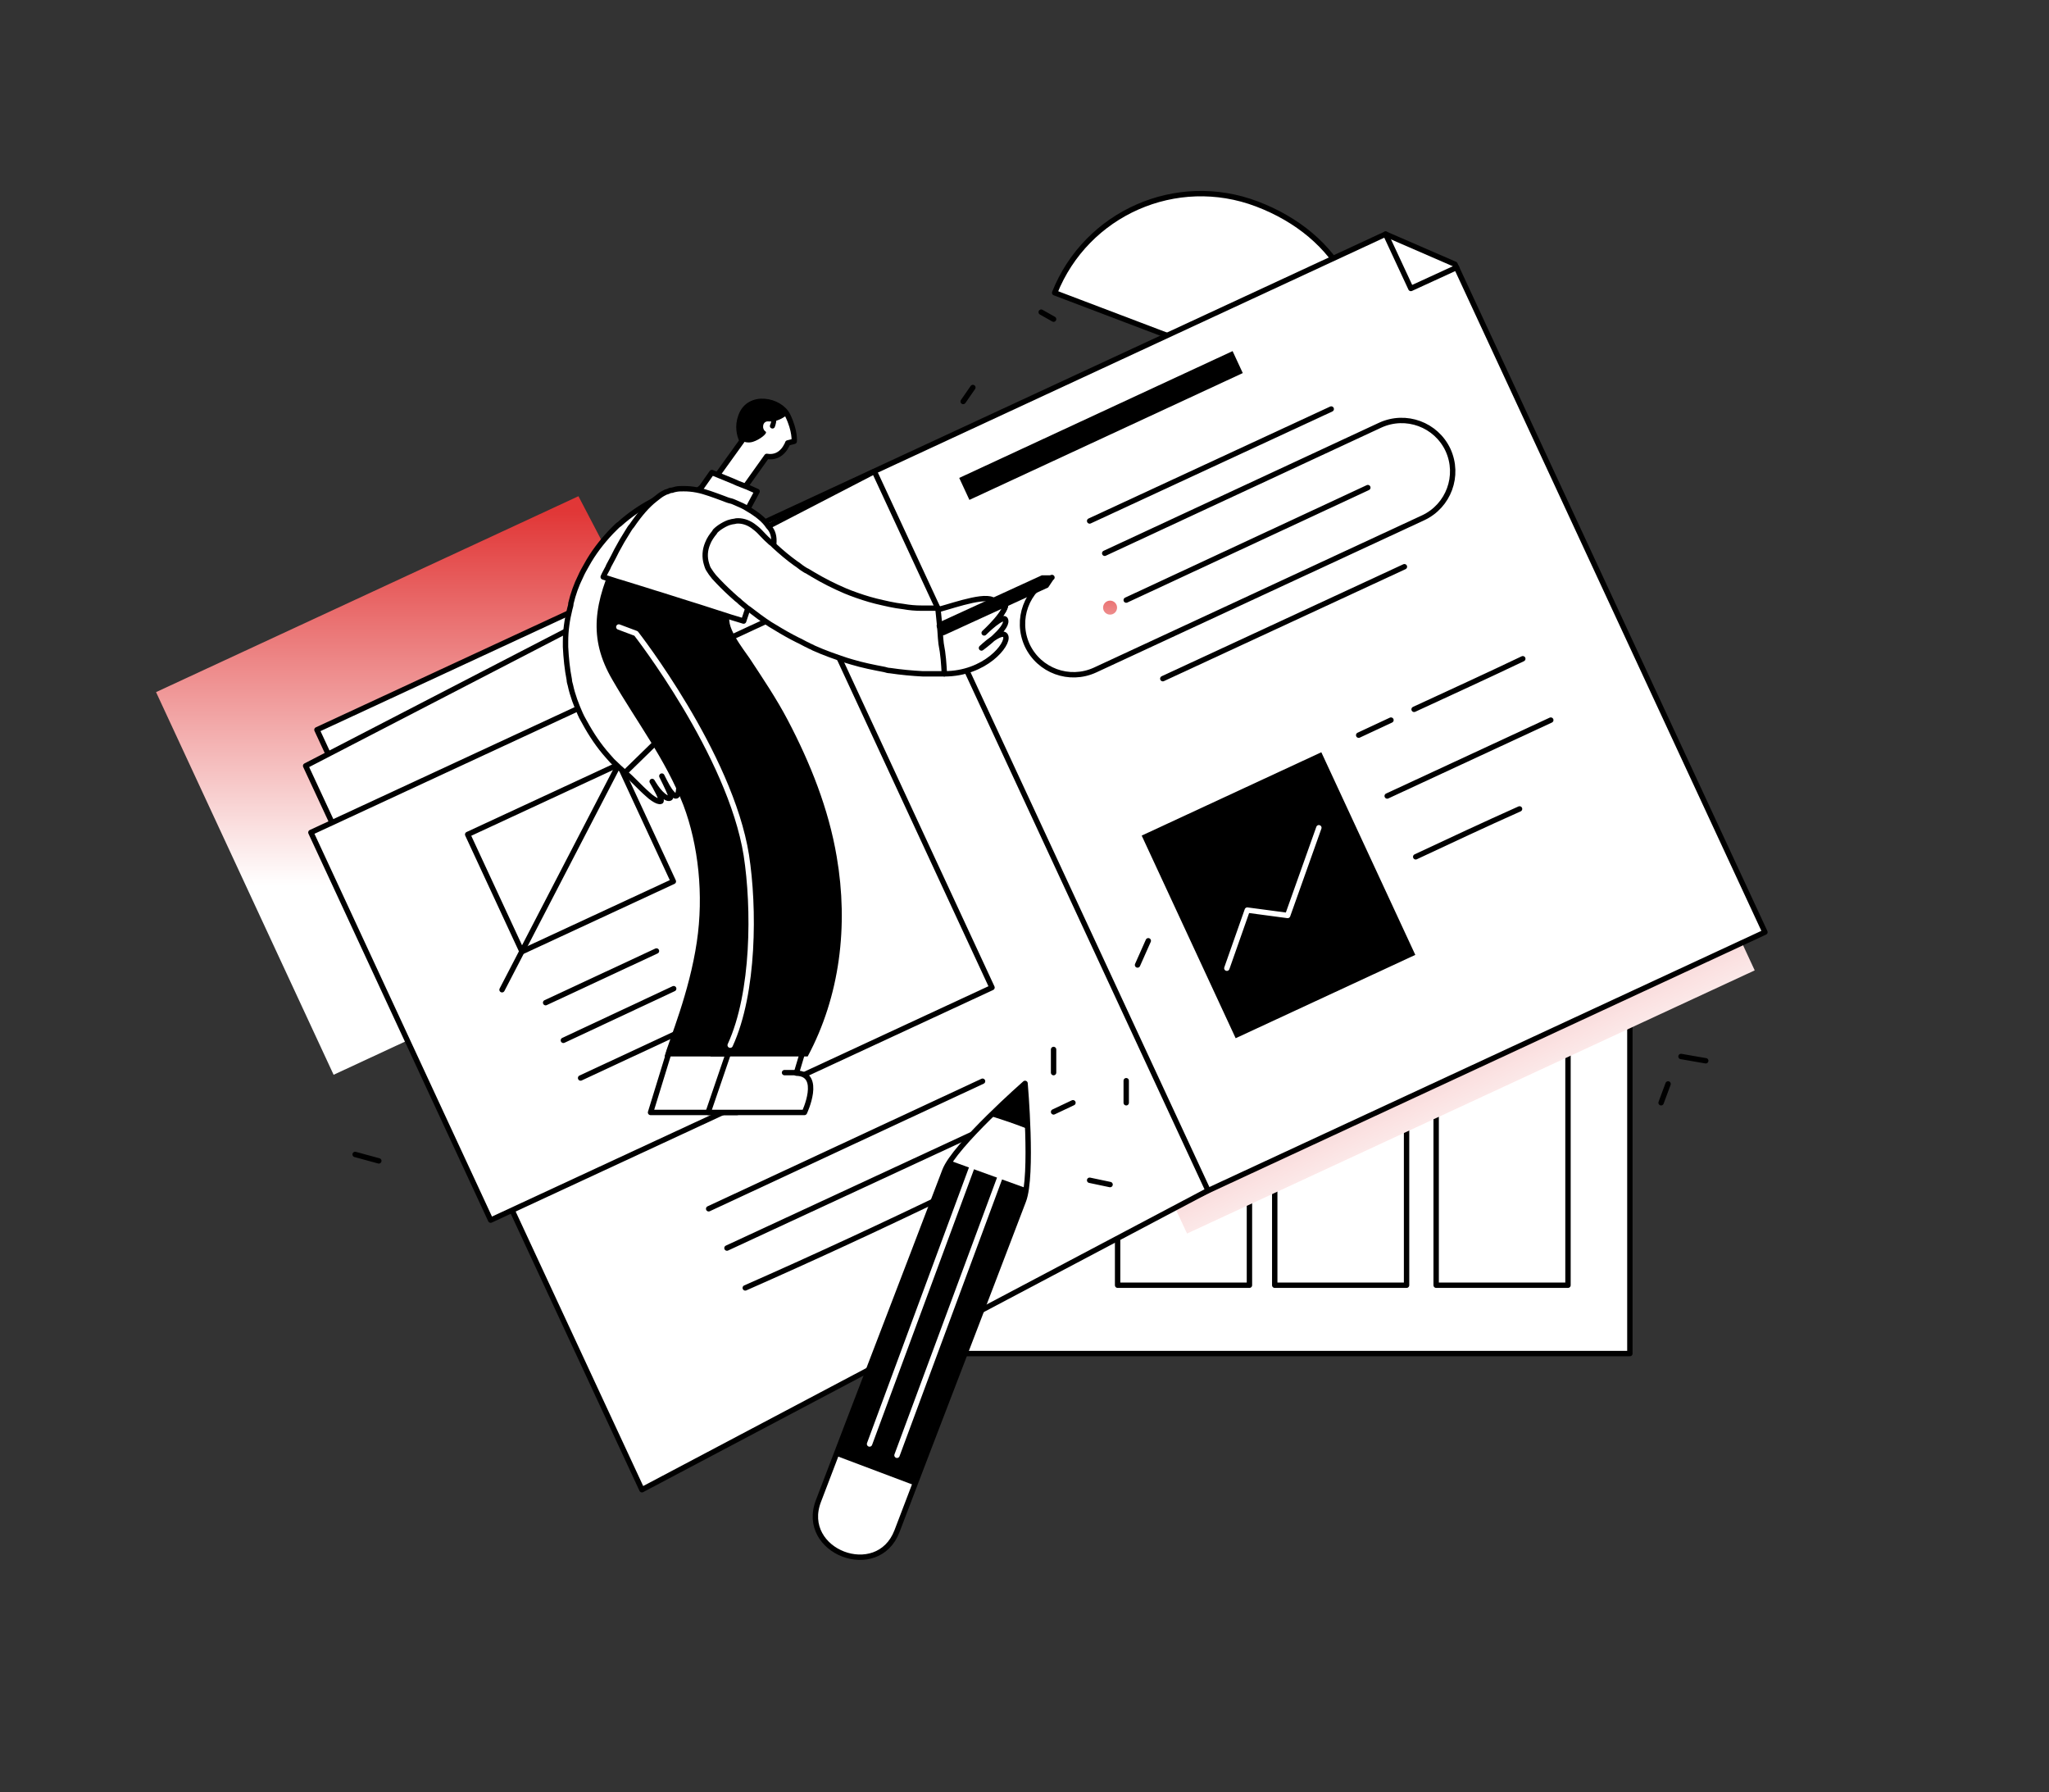 <svg viewBox="0 0 247 216" fill="none" xmlns="http://www.w3.org/2000/svg">
<rect x="0" y="0" width="247" height="216" fill="#333333" stroke="none"/>
<path d="M162.681 48.778C166.897 37.297 161.254 28.281 151.524 24.584C141.794 20.886 130.962 25.686 127.135 35.286L162.681 48.778Z" fill="white" stroke="black" stroke-width="0.649" stroke-miterlimit="10" stroke-linecap="round" stroke-linejoin="round"/>
<path d="M93.276 104.886L40.216 129.535L18.811 83.416L69.73 59.805L93.276 104.886Z" fill="url(#paint0_linear_1843_20479)"/>
<path d="M196.476 116.692H114.941V163.135H196.476V116.692Z" fill="white" stroke="black" stroke-width="0.649" stroke-miterlimit="10" stroke-linecap="round" stroke-linejoin="round"/>
<path d="M189.016 120.065H173.124V154.897H189.016V120.065Z" fill="white" stroke="black" stroke-width="0.649" stroke-miterlimit="10" stroke-linecap="round" stroke-linejoin="round"/>
<path d="M169.557 120.065H153.665V154.897H169.557V120.065Z" fill="white" stroke="black" stroke-width="0.649" stroke-miterlimit="10" stroke-linecap="round" stroke-linejoin="round"/>
<path d="M150.616 120.065H134.724V154.897H150.616V120.065Z" fill="white" stroke="black" stroke-width="0.649" stroke-miterlimit="10" stroke-linecap="round" stroke-linejoin="round"/>
<path d="M211.524 116.952L143.092 148.67L102.876 62.011L168.454 31.589L174.162 36.454L211.524 116.952Z" fill="url(#paint1_linear_1843_20479)"/>
<path d="M212.757 112.346L78.422 174.681L38.206 87.957L167.027 28.216L175.395 31.849L212.757 112.346Z" fill="white" stroke="black" stroke-width="0.649" stroke-miterlimit="10" stroke-linecap="round" stroke-linejoin="round"/>
<path d="M145.622 143.481L105.405 56.822L36.843 92.303L77.384 179.546L145.622 143.481Z" fill="white" stroke="black" stroke-width="0.649" stroke-miterlimit="10" stroke-linecap="round" stroke-linejoin="round"/>
<path d="M131.352 62.789L160.476 49.297" stroke="black" stroke-width="0.649" stroke-miterlimit="10" stroke-linecap="round" stroke-linejoin="round"/>
<path d="M135.762 72.324L164.887 58.768" stroke="black" stroke-width="0.649" stroke-miterlimit="10" stroke-linecap="round" stroke-linejoin="round"/>
<path d="M140.173 81.795L169.297 68.303" stroke="black" stroke-width="0.649" stroke-miterlimit="10" stroke-linecap="round" stroke-linejoin="round"/>
<path d="M170.465 85.492C174.811 83.481 179.222 81.47 183.568 79.394" stroke="black" stroke-width="0.649" stroke-miterlimit="10" stroke-linecap="round" stroke-linejoin="round"/>
<path d="M163.784 88.605C165.081 88.022 166.379 87.373 167.676 86.789" stroke="black" stroke-width="0.649" stroke-miterlimit="10" stroke-linecap="round" stroke-linejoin="round"/>
<path d="M167.222 95.935L186.941 86.789" stroke="black" stroke-width="0.649" stroke-miterlimit="10" stroke-linecap="round" stroke-linejoin="round"/>
<path d="M170.659 103.265C174.811 101.319 178.962 99.373 183.178 97.492" stroke="black" stroke-width="0.649" stroke-miterlimit="10" stroke-linecap="round" stroke-linejoin="round"/>
<path d="M159.282 90.664L137.627 100.708L148.955 125.129L170.61 115.085L159.282 90.664Z" fill="black"/>
<path d="M148.585 42.316L115.631 57.601L116.859 60.249L149.813 44.964L148.585 42.316Z" fill="black"/>
<path d="M147.892 116.692L150.357 109.687L155.222 110.335L158.984 99.762" stroke="white" stroke-width="0.649" stroke-miterlimit="10" stroke-linecap="round" stroke-linejoin="round"/>
<path d="M97.91 72.299L37.476 100.331L59.148 147.054L119.583 119.022L97.91 72.299Z" fill="white" stroke="black" stroke-width="0.649" stroke-miterlimit="10" stroke-linecap="round" stroke-linejoin="round"/>
<path d="M74.619 92.11L56.377 100.572L62.928 114.695L81.17 106.233L74.619 92.11Z" stroke="black" stroke-width="0.649" stroke-miterlimit="10" stroke-linecap="round" stroke-linejoin="round"/>
<path d="M76.995 87.502L60.519 119.286" stroke="black" stroke-width="0.649" stroke-miterlimit="10" stroke-linecap="round" stroke-linejoin="round"/>
<path d="M65.773 120.843L79.135 114.616" stroke="black" stroke-width="0.649" stroke-miterlimit="10" stroke-linecap="round" stroke-linejoin="round"/>
<path d="M67.914 125.384L81.211 119.157" stroke="black" stroke-width="0.649" stroke-miterlimit="10" stroke-linecap="round" stroke-linejoin="round"/>
<path d="M69.989 129.924L83.351 123.697" stroke="black" stroke-width="0.649" stroke-miterlimit="10" stroke-linecap="round" stroke-linejoin="round"/>
<path d="M133.168 66.681L166.378 51.243C169.492 49.816 173.124 51.178 174.551 54.227C175.978 57.341 174.616 60.973 171.568 62.4L132 80.757C128.887 82.184 125.254 80.822 123.827 77.773C122.4 74.66 123.762 71.027 126.811 69.6" stroke="black" stroke-width="0.649" stroke-miterlimit="10" stroke-linecap="round" stroke-linejoin="round"/>
<path d="M85.427 145.686L118.443 130.313" stroke="black" stroke-width="0.649" stroke-miterlimit="10" stroke-linecap="round" stroke-linejoin="round"/>
<path d="M87.633 150.421L120.649 135.113" stroke="black" stroke-width="0.649" stroke-miterlimit="10" stroke-linecap="round" stroke-linejoin="round"/>
<path d="M117.73 142.249C119.416 141.47 121.168 140.692 122.854 139.849" stroke="black" stroke-width="0.649" stroke-miterlimit="10" stroke-linecap="round" stroke-linejoin="round"/>
<path d="M89.838 155.222C97.946 151.654 106.768 147.568 114.941 143.611" stroke="black" stroke-width="0.649" stroke-miterlimit="10" stroke-linecap="round" stroke-linejoin="round"/>
<path d="M167.027 28.216L170.076 34.768L175.589 32.238" stroke="black" stroke-width="0.649" stroke-miterlimit="10" stroke-linecap="round" stroke-linejoin="round"/>
<path d="M133.816 74.076C134.282 74.076 134.659 73.698 134.659 73.232C134.659 72.767 134.282 72.389 133.816 72.389C133.35 72.389 132.973 72.767 132.973 73.232C132.973 73.698 133.35 74.076 133.816 74.076Z" fill="url(#paint2_linear_1843_20479)"/>
<path d="M117.535 74.984C118.703 73.687 120.649 71.676 121.168 72.584C121.687 73.492 118.638 76.281 118.638 76.281" fill="white"/>
<path d="M117.535 74.984C118.703 73.687 120.649 71.676 121.168 72.584C121.687 73.492 118.638 76.281 118.638 76.281" stroke="black" stroke-width="0.649" stroke-miterlimit="10" stroke-linecap="round" stroke-linejoin="round"/>
<path d="M86.465 63.308C86.465 63.503 86.4 63.762 86.335 63.957C86.335 63.957 86.335 64.022 86.27 64.086C86.141 64.605 85.816 65.059 85.427 65.449C85.103 65.708 84.778 65.968 84.324 66.162C84.26 66.227 84.195 66.227 84.13 66.227C84 66.292 83.87 66.357 83.676 66.421C82.638 66.811 81.73 67.33 80.887 67.978C80.627 68.173 80.303 68.368 80.043 68.627C79.914 68.692 79.784 68.822 79.719 68.951C79.46 69.146 79.265 69.405 79.07 69.6C78.616 70.119 78.162 70.573 77.838 71.157C77.514 71.611 77.254 72.13 76.995 72.584C76.865 72.778 76.8 73.038 76.67 73.232C76.151 74.465 75.827 75.827 75.762 77.189C75.762 77.384 75.762 77.643 75.762 77.838C75.762 79.135 75.957 80.497 76.411 81.794C76.476 81.989 76.606 82.249 76.67 82.443C77.189 83.74 78.033 84.973 79.07 86.076C79.395 86.4 79.719 86.724 80.108 87.049C80.692 87.567 81.211 89.189 81.535 91.005C81.6 91.2 81.6 91.459 81.665 91.654C81.924 93.341 81.924 94.962 81.73 95.676C81.6 96.065 81.341 96 81.016 95.611C80.627 95.222 80.238 94.443 79.784 93.535C79.978 93.924 80.497 94.962 80.757 95.611C80.887 95.935 80.887 96.13 80.757 96.195C80.497 96.324 80.043 96 79.654 95.611C79.2 95.157 78.811 94.508 78.616 94.184C78.811 94.508 79.135 95.092 79.395 95.611C79.524 95.87 79.589 96.065 79.654 96.259C79.719 96.454 79.719 96.584 79.654 96.584C79.46 96.649 79.135 96.519 78.746 96.259C78.552 96.13 78.292 95.935 78.097 95.74C77.124 94.897 76.087 93.73 75.503 93.276C74.919 92.757 74.335 92.238 73.816 91.719C73.622 91.524 73.492 91.33 73.297 91.135C72.195 89.903 71.287 88.54 70.508 87.113C70.379 86.919 70.314 86.724 70.184 86.53C70.184 86.465 70.119 86.465 70.119 86.4C70.054 86.335 70.054 86.205 69.989 86.141C69.47 84.973 69.016 83.805 68.757 82.573C68.692 82.378 68.627 82.119 68.627 81.924C68.368 80.627 68.238 79.265 68.173 77.968C68.173 77.773 68.173 77.513 68.173 77.319C68.173 75.957 68.368 74.659 68.692 73.362C68.757 73.168 68.822 72.908 68.822 72.713C69.081 71.611 69.47 70.508 69.989 69.47C70.184 69.016 70.443 68.562 70.703 68.108C71.481 66.681 72.519 65.319 73.687 64.086C73.881 63.892 74.076 63.697 74.27 63.503C74.4 63.373 74.53 63.243 74.66 63.178C74.854 62.984 75.049 62.854 75.178 62.724C76.346 61.751 77.708 60.843 79.2 60.13C79.395 60.065 79.589 59.935 79.719 59.87C79.978 59.74 80.238 59.611 80.562 59.546C80.562 59.546 80.562 59.546 80.627 59.546C80.757 59.481 80.822 59.481 80.951 59.416C81.016 59.351 81.146 59.351 81.211 59.286C81.341 59.286 81.406 59.221 81.47 59.221C81.535 59.221 81.665 59.157 81.73 59.157C82.054 59.092 82.314 59.027 82.638 59.092H82.703C83.416 59.092 84 59.351 84.584 59.676C85.816 60.194 86.595 61.816 86.465 63.308Z" fill="white" stroke="black" stroke-width="0.649" stroke-miterlimit="10" stroke-linecap="round" stroke-linejoin="round"/>
<path d="M75.373 93.081L80.692 87.892" stroke="black" stroke-width="0.649" stroke-miterlimit="10" stroke-linecap="round" stroke-linejoin="round"/>
<path d="M80.757 126.486L78.422 134.076H88.865C88.865 134.076 90.876 129.405 88.022 129.34L88.93 126.486H80.757Z" fill="white" stroke="black" stroke-width="0.649" stroke-miterlimit="10" stroke-linecap="round" stroke-linejoin="round"/>
<path d="M80.108 127.33H90.292C94.314 120 95.416 111.308 93.989 102.876C93.016 97.103 90.811 91.589 88.087 86.4C86.725 83.805 85.103 81.405 83.481 78.94C82.833 77.967 80.238 74.789 81.276 73.557C85.362 68.822 77.124 61.038 74.4 66.681C71.546 72.648 70.897 76.93 73.816 81.924C76.735 86.984 80.238 91.524 82.379 97.038C84.195 101.838 84.843 107.87 84 113.513C83.092 119.676 80.692 125.254 80.108 127.33Z" fill="black"/>
<path d="M87.957 126.486L85.362 134.076H96.973C96.973 134.076 99.178 129.405 96 129.34L96.778 126.746L87.957 126.486Z" fill="white" stroke="black" stroke-width="0.649" stroke-miterlimit="10" stroke-linecap="round" stroke-linejoin="round"/>
<path d="M89.254 97.492C92.951 107.351 93.146 119.222 85.622 127.33H97.362C101.254 120.065 102.292 111.568 100.865 103.265C99.892 97.492 97.687 91.978 94.962 86.789C93.6 84.195 91.978 81.795 90.357 79.33C89.708 78.357 87.114 75.178 88.151 73.946C92.238 69.211 85.362 62.335 81.276 67.07C77.319 71.676 77.773 77.319 80.692 82.314C83.676 87.438 87.178 91.978 89.254 97.492Z" fill="black"/>
<path d="M74.595 75.567L76.67 76.346C76.67 76.346 88.022 90.876 89.968 103.07C90.941 109.362 90.941 119.611 88.022 125.967" stroke="white" stroke-width="0.649" stroke-miterlimit="10" stroke-linecap="round" stroke-linejoin="round"/>
<path d="M96 129.275H94.573" stroke="black" stroke-width="0.649" stroke-miterlimit="10" stroke-linecap="round" stroke-linejoin="round"/>
<path d="M92.433 55.006L88.411 60.649C87.373 60.065 86.335 59.416 85.297 58.898L89.449 53.125C89.124 52.411 88.865 51.373 89.319 50.141C90.292 47.416 94.054 48.195 94.962 50.076C95.87 51.957 95.741 53.189 95.741 53.189L94.962 53.384C94.962 53.319 94.378 55.33 92.433 55.006Z" fill="white" stroke="black" stroke-width="0.649" stroke-miterlimit="10" stroke-linecap="round" stroke-linejoin="round"/>
<path d="M92.043 48.13C93.146 48.26 94.184 48.843 94.962 49.946C94.054 50.66 93.341 50.854 92.627 50.789C91.914 50.724 91.784 51.697 92.303 52.022C92.562 52.216 91.589 52.995 90.746 53.254C90.097 53.449 89.578 53.189 89.513 53.189C89.124 52.411 88.865 51.438 89.319 50.141C89.384 49.946 89.773 49.233 89.838 48.973C90.616 48.454 91.2 48.195 92.043 48.13Z" fill="black"/>
<path d="M93.016 50.335C93.016 50.659 92.951 50.984 92.822 51.243C92.692 51.632 93.276 51.827 93.405 51.438C93.535 51.113 93.6 50.724 93.6 50.335C93.665 50.011 93.016 49.946 93.016 50.335Z" fill="black"/>
<path d="M91.265 59.222L91.2 59.352L90.227 61.168L90.097 61.362L84.065 59.157L84.584 58.703L85.816 56.952L88.346 57.989L88.93 58.249L90.097 58.703L91.265 59.222Z" fill="white" stroke="black" stroke-width="0.649" stroke-miterlimit="10" stroke-linecap="round" stroke-linejoin="round"/>
<path d="M93.276 65.514C93.211 66.033 93.081 66.552 92.887 67.006C92.757 67.33 92.627 67.589 92.497 67.914C92.368 68.108 92.303 68.368 92.173 68.562C92.173 68.562 92.173 68.627 92.108 68.627C91.46 69.989 90.876 71.416 90.487 72.519C90.422 72.778 90.292 72.973 90.227 73.168C90.227 73.233 90.227 73.233 90.162 73.297C89.838 74.27 89.643 74.854 89.643 74.854L88.8 74.595L88.151 74.4L84.324 73.168L82.249 72.519L79.589 71.676L78.941 71.481L77.708 71.092L74.984 70.249L74.335 70.054L72.714 69.535C72.843 69.211 73.038 68.887 73.168 68.627C73.297 68.433 73.362 68.173 73.492 67.978C73.816 67.395 74.076 66.876 74.335 66.357C74.53 65.968 74.789 65.579 74.984 65.189C75.243 64.8 75.438 64.411 75.697 64.022C75.827 63.827 75.957 63.568 76.151 63.373C77.124 61.946 78.032 60.908 78.941 60.195C79.135 60.065 79.33 59.87 79.524 59.741C79.784 59.546 80.043 59.416 80.303 59.287C80.303 59.287 80.303 59.287 80.368 59.287C80.497 59.222 80.562 59.222 80.692 59.157C80.757 59.092 80.887 59.092 80.951 59.092C81.081 59.092 81.146 59.027 81.211 59.027C81.276 59.027 81.406 58.962 81.47 58.962C81.795 58.898 82.054 58.898 82.379 58.898H82.443C83.481 58.898 84.454 59.092 85.557 59.481C85.751 59.546 86.854 59.935 87.178 60.065C87.503 60.195 87.827 60.325 88.151 60.389C88.411 60.454 88.606 60.584 88.8 60.649C89.254 60.843 89.708 61.038 90.097 61.297C91.33 62.011 92.173 62.724 92.627 63.438C93.211 64.022 93.341 64.735 93.276 65.514Z" fill="white" stroke="black" stroke-width="0.649" stroke-miterlimit="10" stroke-linecap="round" stroke-linejoin="round"/>
<path d="M113.254 73.427C115.2 72.908 119.481 71.351 120 72.648C120.519 73.946 115.849 73.686 116.692 74.335C117.535 74.984 120.649 71.675 121.168 72.584C121.687 73.492 118.638 76.281 118.638 76.281C118.638 76.281 121.103 73.816 121.233 74.789C121.427 75.827 118.314 78.097 118.314 78.097C118.314 78.097 120.843 75.697 121.233 76.67C121.622 77.643 118.768 81.211 113.838 81.211" fill="white"/>
<path d="M113.254 73.427C115.2 72.908 119.481 71.351 120 72.648C120.519 73.946 115.849 73.686 116.692 74.335C117.535 74.984 120.649 71.675 121.168 72.584C121.687 73.492 118.638 76.281 118.638 76.281C118.638 76.281 121.103 73.816 121.233 74.789C121.427 75.827 118.314 78.097 118.314 78.097C118.314 78.097 120.843 75.697 121.233 76.67C121.622 77.643 118.768 81.211 113.838 81.211" stroke="black" stroke-width="0.649" stroke-miterlimit="10" stroke-linecap="round" stroke-linejoin="round"/>
<path d="M113.838 81.211C113.189 81.211 112.541 81.211 111.892 81.211C111.697 81.211 111.438 81.211 111.243 81.211C109.946 81.146 108.584 81.016 107.287 80.822C107.092 80.822 106.833 80.757 106.638 80.692C105.276 80.432 103.978 80.173 102.681 79.784C102.487 79.719 102.227 79.654 102.033 79.589C100.67 79.135 99.373 78.681 98.076 78.097C97.881 77.967 97.622 77.903 97.427 77.773C96.973 77.578 96.584 77.319 96.13 77.124C95.222 76.67 94.314 76.151 93.47 75.632C93.276 75.502 93.016 75.373 92.822 75.243C91.914 74.659 91.07 74.011 90.227 73.362C90.162 73.297 90.097 73.297 90.032 73.232C89.773 73.038 89.514 72.778 89.254 72.584C89.124 72.454 88.995 72.324 88.8 72.194C88.606 72 88.346 71.805 88.151 71.611C87.438 70.962 86.724 70.249 86.076 69.535C85.816 69.211 85.622 68.951 85.427 68.627C85.297 68.432 85.233 68.173 85.168 67.978C84.908 67.135 84.973 66.292 85.297 65.513C85.492 64.994 85.816 64.54 86.141 64.151C86.141 64.086 86.206 64.086 86.206 64.021C86.465 63.762 86.724 63.567 87.049 63.373C87.373 63.178 87.762 62.984 88.087 62.919C88.281 62.854 88.541 62.854 88.735 62.789C89.384 62.724 90.097 62.919 90.746 63.373C91.005 63.567 91.265 63.762 91.524 64.021C91.914 64.411 92.303 64.865 92.692 65.189C92.822 65.319 92.951 65.448 93.081 65.513C93.146 65.578 93.276 65.708 93.341 65.773C94.184 66.551 95.027 67.265 95.935 67.913C96.26 68.108 96.519 68.367 96.843 68.562C96.973 68.627 97.103 68.757 97.297 68.821C97.492 68.951 97.751 69.081 97.946 69.211C99.243 69.989 100.541 70.638 101.903 71.222C102.097 71.286 102.357 71.416 102.551 71.481C103.589 71.87 104.562 72.194 105.6 72.454C106.703 72.713 107.741 72.973 108.908 73.103C109.622 73.232 110.335 73.297 111.114 73.297C111.308 73.297 111.568 73.297 111.762 73.297C112.216 73.297 112.67 73.297 113.06 73.297C113.189 74.53 113.319 75.762 113.384 76.93C113.384 77.124 113.449 77.384 113.449 77.578C113.708 78.876 113.773 80.043 113.838 81.211Z" fill="white" stroke="black" stroke-width="0.649" stroke-miterlimit="10" stroke-linecap="round" stroke-linejoin="round"/>
<path d="M125.773 69.341H126.616C126.941 69.341 127.07 69.73 126.941 69.925L126.422 70.703C126.357 70.768 126.357 70.833 126.292 70.833L113.838 76.541C113.643 76.606 113.384 76.541 113.319 76.346L112.93 75.568C112.865 75.373 112.93 75.114 113.124 75.049L125.578 69.341C125.643 69.341 125.708 69.341 125.773 69.341Z" fill="black"/>
<path d="M101.968 173.06L110.984 176.433" stroke="white" stroke-width="0.649" stroke-miterlimit="10" stroke-linecap="round" stroke-linejoin="round"/>
<path d="M108.13 184.54C113.189 171.243 118.313 158.011 123.373 144.713C124.54 141.665 123.567 130.573 123.567 130.573C123.567 130.573 115.07 138.032 113.903 141.081C108.843 154.378 103.719 167.611 98.659 180.908C96.324 187.005 105.794 190.638 108.13 184.54Z" fill="white" stroke="black" stroke-width="0.649" stroke-miterlimit="10" stroke-linecap="round" stroke-linejoin="round"/>
<path d="M123.762 143.222C123.697 143.805 123.568 144.324 123.438 144.714C119.027 156.13 114.681 167.611 110.27 179.027L100.8 175.46C105.211 163.978 109.622 152.562 113.968 141.081C114.097 140.757 114.292 140.368 114.616 139.914L123.762 143.222Z" fill="black"/>
<path d="M123.957 136.086C123.827 133.103 123.633 130.638 123.633 130.638C123.633 130.638 121.687 132.389 119.481 134.53C120.973 134.984 122.465 135.503 123.957 136.086Z" fill="black"/>
<path d="M117.73 139.135L104.822 174.033" stroke="white" stroke-width="0.649" stroke-miterlimit="10" stroke-linecap="round" stroke-linejoin="round"/>
<path d="M121.038 140.562L108.13 175.394" stroke="white" stroke-width="0.649" stroke-miterlimit="10" stroke-linecap="round" stroke-linejoin="round"/>
<path d="M125.514 37.622L127.006 38.465" stroke="black" stroke-width="0.649" stroke-miterlimit="10" stroke-linecap="round" stroke-linejoin="round"/>
<path d="M117.276 46.703L116.108 48.389" stroke="black" stroke-width="0.649" stroke-miterlimit="10" stroke-linecap="round" stroke-linejoin="round"/>
<path d="M42.811 139.135L45.665 139.914" stroke="black" stroke-width="0.649" stroke-miterlimit="10" stroke-linecap="round" stroke-linejoin="round"/>
<path d="M129.341 132.908L127.006 134.011" stroke="black" stroke-width="0.649" stroke-miterlimit="10" stroke-linecap="round" stroke-linejoin="round"/>
<path d="M127.006 126.486V129.276" stroke="black" stroke-width="0.649" stroke-miterlimit="10" stroke-linecap="round" stroke-linejoin="round"/>
<path d="M131.352 142.249L133.816 142.767" stroke="black" stroke-width="0.649" stroke-miterlimit="10" stroke-linecap="round" stroke-linejoin="round"/>
<path d="M135.762 130.249V132.908" stroke="black" stroke-width="0.649" stroke-miterlimit="10" stroke-linecap="round" stroke-linejoin="round"/>
<path d="M138.422 113.384L137.125 116.303" stroke="black" stroke-width="0.649" stroke-miterlimit="10" stroke-linecap="round" stroke-linejoin="round"/>
<path d="M202.638 127.33L205.622 127.849" stroke="black" stroke-width="0.649" stroke-miterlimit="10" stroke-linecap="round" stroke-linejoin="round"/>
<path d="M201.081 130.638L200.238 132.908" stroke="black" stroke-width="0.649" stroke-miterlimit="10" stroke-linecap="round" stroke-linejoin="round"/>
<defs>
<linearGradient id="paint0_linear_1843_20479" x1="56.042" y1="61.373" x2="56.042" y2="123.981" gradientUnits="userSpaceOnUse">
<stop offset="0.005" stop-color="#E13737"/>
<stop offset="0.724" stop-color="white"/>
</linearGradient>
<linearGradient id="paint1_linear_1843_20479" x1="153.666" y1="81.896" x2="180.26" y2="139.301" gradientUnits="userSpaceOnUse">
<stop offset="0.005" stop-color="#E13737"/>
<stop offset="1" stop-color="white"/>
</linearGradient>
<linearGradient id="paint2_linear_1843_20479" x1="133.813" y1="68.293" x2="133.813" y2="81.7" gradientUnits="userSpaceOnUse">
<stop offset="0.005" stop-color="#E13737"/>
<stop offset="1" stop-color="white"/>
</linearGradient>
</defs>
</svg>
